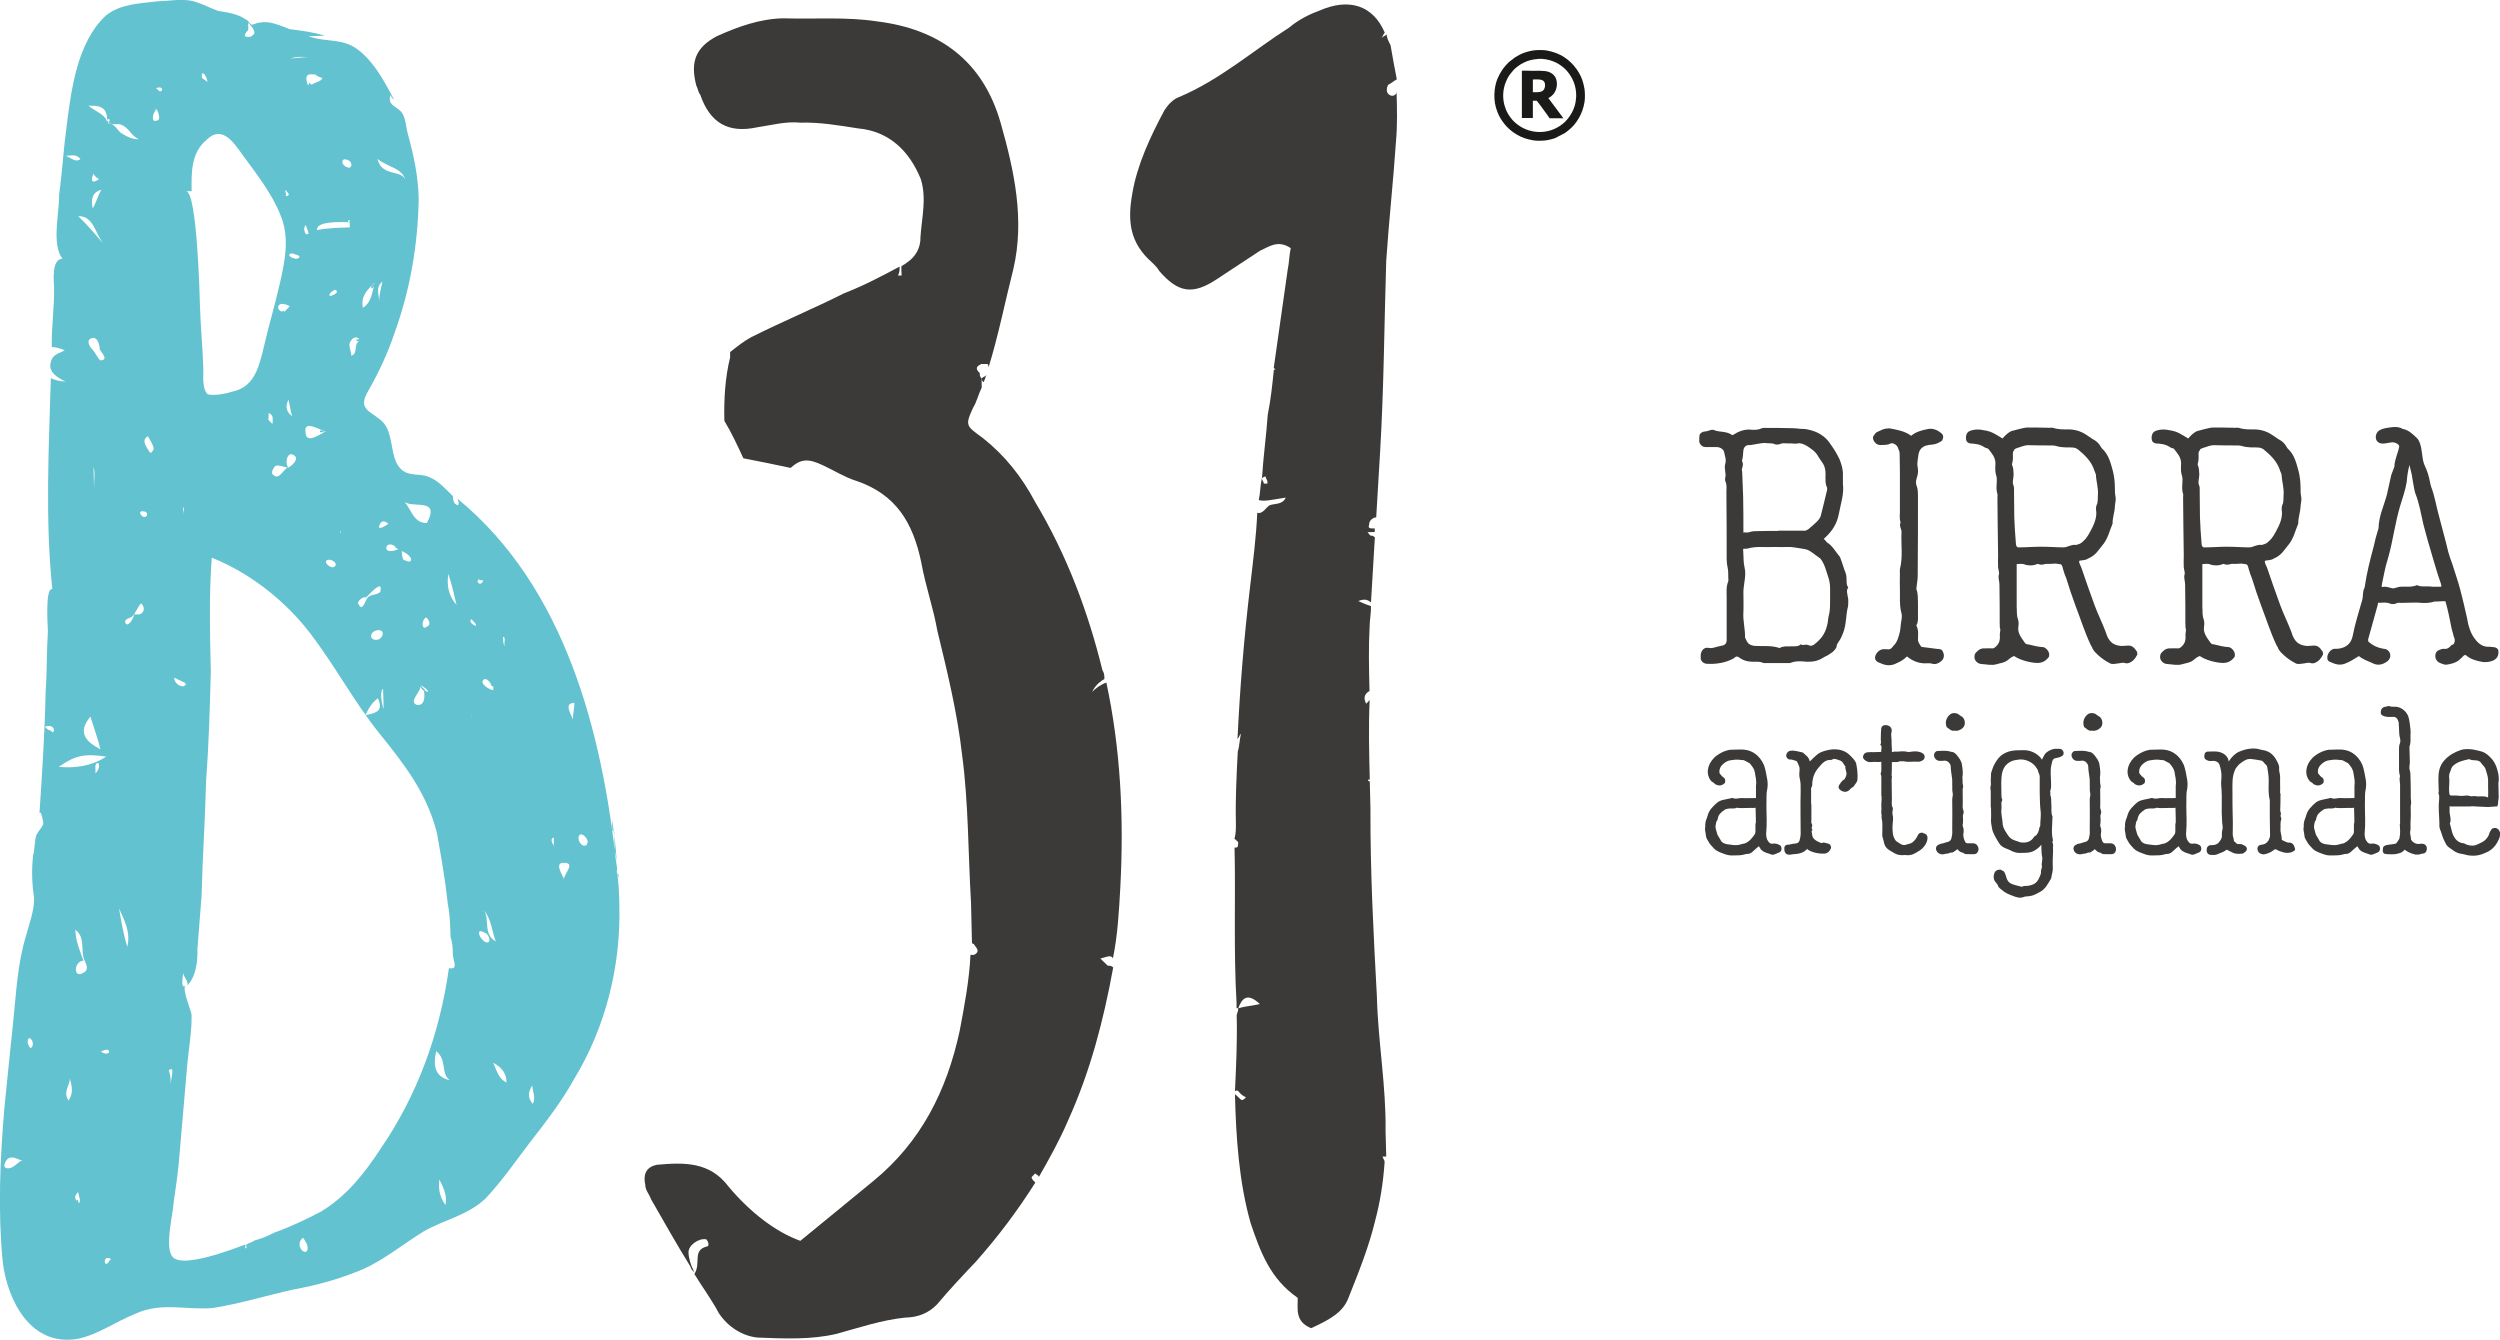 <svg xmlns="http://www.w3.org/2000/svg" id="Livello_1" viewBox="0 0 186.89 100.15"><defs><style>.cls-1{fill:#62c2cf;}.cls-2{fill:#3b3a39;}.cls-3{fill:#1a1a18;fill-rule:evenodd;}</style></defs><path class="cls-1" d="M13.82,51.06h0v.14s.14-.14,0-.14q0-.14,0,0m12.81-25.68h0c0,.14,.14,.13,.28,.13v-.14s-.14,0-.28,0Zm19.48,39.7v.14m-.02-.96v-.27m.03,1.37h0v0Zm-3.97,.23v.14c0-.27-.14-.27,0-.14ZM28.04,21.1h0c0,.14-.13,.14-.13,.14l-.13,.14c-.13,.28,.14,.27,.27-.28Zm18.07,43.58v-.14M25.74,16.63h.41v-.15c0,.14-.14,.14-.14,.14h-.27ZM6.13,72.78h.14m39.49-11.39h0v0Zm.51,4.1h0q0,.14,0,.27c0-.14,0-.27-.15-.41,.14,0,.14,.13,.14,.13Zm0,.27v0ZM23.92,32.17v.14h.41q-.28-.14-.41-.14Zm22.17,31.82q0-.14-.14-.27,.14,.13,.14,.27Zm-.17-1.5v-.14m.19,2.19c0-.14,0-.28,0-.28,0,0,0,.14,0,.28Zm.16,.96h0v0Zm0,0v0Zm-.15-.41c0,.14,0,.27,.14,.27h-.14v-.54l-.02-.14v.14c-1.06-9.99-3.8-20.89-11.91-27.55,.14,.27,.15,.68-.13,.41-.14,0-.29-.68-.15-.54-.56-.54-1.13-1.21-1.82-1.47-.56-.26-1.24-.11-1.79-.37-1.25-.65-.75-2.59-1.6-3.66-.85-.94-2.08-.91-1.16-2.44,.79-1.39,1.44-2.78,1.95-4.3,1.16-3.18,1.76-6.63,1.81-10.06-.04-1.64-.35-3.15-.8-4.78-.15-.54-.17-1.23-.45-1.63-.42-.54-1.11-.52-.86-1.35,0,.14,.29,.4,.29,.4-.72-1.35-1.44-2.71-2.56-3.64-1.26-1.07-2.48-.62-3.87-1.14,.41,0,.82-.02,1.23-.03-.83-.26-1.66-.37-2.62-.49-.69-.26-1.52-.65-2.21-.49-.27,0-.41,.15-.68,.15-.14-.13-.29-.4-.42-.4-.56-.4-1.38-.52-2.07-.63-.69-.26-1.39-.65-2.07-.77-.82-.12-1.64,.04-2.47,.06-1.37,.17-2.74,.2-3.81,1.05-2.15,1.97-2.61,5.55-2.95,8.3-.23,1.65-.33,3.44-.56,5.09,.03,1.37-.59,3.72,.25,4.8-.82,.02-.65,1.66-.63,2.07,.04,1.51-.2,3.02-.17,4.53,.27,0,.69,.12,.97,.25-.54,.29-.95,.3-1.07,.99-.12,.69,.58,1.08,1.13,1.34-.41,0-.83-.12-1.1-.25-.15,5.21-.43,10.57,.11,15.77-.55-.12-.34,2.75-.33,3.16-.1,1.51-.06,3.02-.17,4.53-.06,3.02-.26,6.04-.46,9.06,.13-.28,.29,.68,.29,.82-.13,.28-.4,.56-.53,.83-.13,.42-.11,1.1-.24,1.52-.11,1.1-.09,2.06,.08,3.15,.02,.96-.36,1.93-.62,2.9-.63,2.07-.72,4.27-.94,6.33-.22,2.2-.45,4.26-.66,6.46-.32,3.71-.5,7.69-.13,11.52,.35,2.87,2.08,6.39,5.63,5.76,1.5-.31,2.85-1.3,4.34-1.89,1.9-.87,3.83-.23,5.75-.41,2.05-.33,3.95-.92,6-1.38,1.77-.32,3.41-.77,5.17-1.5,1.63-.72,2.97-1.85,4.59-2.85,1.49-.86,3.26-1.18,4.6-2.44,1.2-1.26,2.26-2.8,3.32-4.19,1.2-1.54,2.39-3.08,3.31-4.74,2.37-3.9,3.5-8.45,3.39-12.97-.02-.96-.04-1.78-.2-2.6ZM.45,87.32c-.28-.13-.01-.55,.12-.69,.4-.29,.83,.12,1.1,.11-.41,.15-.67,.7-1.22,.58Zm1.84-8.96c-.42-.4-.17-1.09,.12-.55,.15,.41-.12,.55-.12,.55Zm1.62-23.63h0q-.14-.13,0,0l-.14-.13c-.14,0-.28-.13-.42-.26,.68-.29,.83,.39,.56,.4Zm28-15.63c-.96,.02-1.12-.93-1.68-1.6,.56,.53,2.73-.34,1.68,1.6Zm-.76,13.59c-.69-.26,.52-1.11,.24-1.52,.84,.53,.7,.67,.28,.41,.15,.54,.03,1.23-.52,1.11Zm.68-5.64h-.14v-.13c-.28-.27,.11-.96,.25-.69,.43,.54-.12,.69-.26,.69,0,0,.14,0,.14,.13Zm-1.09-5.19c-.13,.28-.41,0-.55,.01-.14-.13-.15-.54-.15-.68,.28,.13,.7,.39,.7,.67Zm-1.26-1.07c.14,.13,0,.14,0,0,0,.14,.14,.13,.28,.27-.27,.14-1.09,.3-.83-.26,.26-.28,.69,.12,.55-.01Zm-1.13-1.48h0c0-.27,0-.14,0,0,.13-.41,.4-.42,.68-.15,0,0-.81,.57-.68,.15Zm.33,13.7c0-.27,0-.14,0,0-.15-.41-.31-1.36-.04-1.51,.01,.55,.02,.96,.04,1.51Zm-.4-5.2h0c-.68,.15-.7-.53-.15-.68,.68-.15,.56,.53,.15,.68Zm-.03,4.39c.43,.95-.11,1.1-.93,1.26,.26-.56,.53-.97,.93-1.26Zm.21-8.1c.01,.41-.82,.29-.95,.57-.14,0-.38,1.11-.67,.56-.28-.27,.39-.7,.53-.56l.13-.14c.27-.28,1.07-1.12,.95-.43Zm1.86-30.63c-.29-.82-1.79-.23-2.1-1.59,.84,.66,1.8,.64,2.1,1.59Zm-1.73,7.58c-.12,.55-.25,.97-.24,1.52-.01-.55-.3-1.09,.24-1.52Zm-.68,.16s.14,0,.13-.14c-.25,.83-.24,1.51-.91,1.94-.16-.82,.24-1.24,.78-1.8Zm-.99,4.27h0c-.54,.15-.11,.96-.66,1.11,0-.41-.29-.81-.03-1.1,.13-.28,.54-.42,.68-.02Zm-1.02-13.55h0q-.14,0,0,0c-.14,0,0,0,0,0q.14,0,0,0c.55,.12,.43,.81,.01,.55-.41-.13-.43-.68-.01-.55Zm.11,4.66c0-.14,.13-.14,.13-.14,0,.27,.01,.41,.01,.55-.82,.02-1.64,.04-2.46,.2-.02-.68,1.63-.59,2.32-.6Zm-.53,23.19h0q-.13,.28,0-.14v.14Zm-.7-17.67h-.14c-.14-.13,.53-.7,.54-.29,0,.14-.41,.29-.41,.29Zm-2.04-5.02h0q0-.14,.13-.28c0,.14,.29,.68,.15,.68-.27,.14-.28-.41-.28-.41Zm1.61,15.18c-.41,.15-1.49,1-1.51,.04-.16-.96,1.09-.16,1.51-.04Zm.1,9.6c.41-.15,.97,.39,.43,.54-.28,0-.7-.39-.43-.54Zm-1.02-36.31q-.14,0,0,0h-.14q.14,0,.27,0c.14,.13,.42,.27,.55,.26-.13,.28-.4,.28-.67,.43-.4,.28-.15-.41-.41,.15-.15-.41-.3-.95,.39-.83Zm-1.68-1.19c.41-.15,.96-.16,1.37-.03-.42-.13-.96,.02-1.37,.03,.41-.15,0,0,0,0Zm.36,14.66c.55,.12,.15,.41-.13,.28-.55-.12-.42-.54,.13-.28Zm-1.53,15.81c.27-.14,.69,.12,.96,.11-.28-.4-.03-1.37,.53-.84,.28,.27-.39,.83-.53,.84-.27,0-.66,.98-1.08,.57-.28-.13-.01-.55,.12-.69Zm-.5-3.55c0-.14,0-.27,0-.41,.42,.13,.29,.54,.29,.82-.14-.13-.42-.4-.29-.4Zm1.18-7.98h-.14c-.27,0-.14,0,0,0-.55-.12-.43-.95,.54-.42-.13,.14-.27,.28-.4,.42Zm.6,7.8c-.42-.26-.57-.67-.3-1.23,.15,.55,.16,.96,.3,1.23Zm-.27-16.59c0,.14,0,0,0,0q0-.14,0,0Zm0,0q0,.14-.27,.14c.14,0,0-.41,0-.41,0-.14,.28,.27,.28,.27m-3.04-12.27v-.14c0-.14,0-.27-.01-.41,.28,.27,.71,.8,.3,.95,0,.14-.55,.15-.55,.01,0-.14,.13-.28,.26-.42Zm-3.48,3.24h.14c.14,.13,.28,.4,.29,.68,0-.14-.42-.26-.42-.4q0-.14,0-.28Zm.39,4.93c1.21-1.13,2.07,.36,2.77,1.3,.99,1.35,2.13,2.83,2.71,4.32,.72,1.63,.36,3.42-.01,5.07-.37,1.66-.88,3.31-1.25,4.97-.37,1.52-.75,2.9-2.39,3.21-.41,.15-1.36,.31-1.78,.18-.42-.4-.31-1.37-.32-1.91-.04-1.51-.21-3.15-.25-4.66-.02-.69-.21-8.5-1.03-8.61,.14,0,.27,0,.41,0v.14c-.03-1.51-.07-3.01,1.14-4Zm-1.78,28.02v-.14c0-.14-.01-.27-.01-.41,.14,.13,0,.41,.01,.55Zm.17,12.61q.14,.13,0,.14c-.13,.28-.82,.02-.84-.53,0,0,.55,.26,.83,.39q0-.14,0,0ZM11.91,6.54s-.14,0,0,0c.14,0,0,0,0,0,.41-.01,.15,.55-.13,.14-.28-.13,.13-.14,.13-.14Zm-.24,1.52h0c.14,.27,.43,.95,.02,.96-.41,.15-.29-.54-.02-.82q-.14,0,0-.14Zm1.21,71.96h0v.14c0,.27-.12,.55-.11,.96-.01-.41-.02-.82-.16-1.09,.13-.14,.27-.15,.27,0ZM7,12.97c0,.14,.28,.4,.42,.4-.54,.42,0,0,0,0-.54,.42-.68,.15-.42-.4Zm.58,1.22c-.26,.42-.39,.97-.65,1.39-.15-.68-.03-1.23,.65-1.39Zm.1,3.98c-.56-.67-1.27-1.48-1.83-2.01,1.1-.03,1.26,1.2,1.83,2.01Zm-.66,17.84c-.01-.41-.02-.82-.03-1.1,.15,.41,.03,1.1,.04,1.65,0-.14-.01-.55-.01-.55Zm.49,20.01c-.97-.52-1.81-1.19-.75-2.45,.3,.95,.59,1.77,.75,2.45ZM6.01,11.9c-.41,.28-.69-.12-1.1-.25,.41-.01,.82-.16,1.1,.25Zm-.89,70.37c-.43-.68,.11-1.1,.1-1.65,.15,.55,.3,1.09-.1,1.65Zm.74,7.66s0-.14-.14-.13c-.14-.27-.15-.41,.12-.69,0,.14,.29,.82,.02,.82Zm.27-17.15h.14s.14,0-.14,0c-.54,.29-.13,.14,0,0-.68,.29-.57-.95,.11-.96-.29-.81-.59-1.49-.61-2.32,.7,.53,.45,1.36,.6,2.04,.15,.54,.57,.94-.11,1.24Zm1.1,5.87q0-.14,0,0Zm0,0c0-.27,0-.41-.01-.55,0,.28,0,.41,.02,.69,0-.14,0-.27,0-.14m.93,15.61h0c-.39,.7-.56-.53,.13-.14l-.13,.14Zm-.24-15.49q.14,0,0,0c-.14,0-.28-.13-.41-.13,.67-.43,.82,.12,.41,.13Zm-.8-21.51c.12-.55,.55-.01,.01,.55,0-.27,0-.41-.01-.55Zm-2.74,.07c1.21-.85,1.9-1.01,3.55-.77-1.08,.71-2.31,.88-3.55,.77Zm3.1-30.38c-.14-.13-.43-.67-.57-.81-.28-.27-.43-.68-.16-.82,.54-.29,.7,.53,.7,.8,.14,.27,.71,.81,.02,.82Zm2.03,43.83c-.3-.95-.46-1.91-.62-2.87,.43,.95,.87,1.76,.62,2.87Zm-1.5-61.54c-.02-.68-.98-.93-1.4-1.34,.41,0,.96-.02,1.24,.38,.14,.27,.15,.54,.15,.68,.13-.14,.27,0,.14,.13q0,.14,.14,.13c.14,.14,.55-.01,.82,.12,.56,.26,.7,.81,1.26,1.07-.55,.01-.97-.25-1.38-.51-.28-.27-.57-.81-.98-.66Zm2.41,36.69h0c-.14,0,0,0,0,0-.14,0-.27,0-.41,0,0,.28-.52,1.11-.67,.57,0-.27,.4-.28,.54-.42,.27-.28,.39-.7,.66-.98,.28,.27,.29,.68-.12,.83Zm.37-7.28c-.27,0-.56-.54-.01-.41,.27,0,.28,.4,.01,.41Zm.29-5.08c0,.14,0,.27,.14,.27l-.14-.13s0,.14,.14,.13c-.28-.4-.71-.94-.17-1.23,.14,.27,.43,.68,.43,.95-.13,.28-.26,.42-.41,.15v-.14Zm11.58,58.96c.14,.27,.42,.54,.3,.95-.26,.42-.97-.52-.3-.95Zm10.63-2.45c-.28-.4-.57-.94-.46-1.91,.43,.81,.58,1.36,.46,1.91Zm-.69-11.5c.84,.67,.31,1.64,1.01,2.17-1.1-.25-1.26-1.06-1.01-2.17Zm.95-6.2c-.7,4.96-2.37,9.52-5.15,13.56-1.19,1.81-2.52,3.49-4.41,4.63-1.08,.57-2.3,1.15-3.53,1.59-.54,.29-.95,.43-1.49,.59-.13,.14-.41,.15-.54,.29-.14,0,.14,.27-.13,.28,0-.14,.13-.14,0-.27-.82,.29-4.89,1.9-5.47,.82-.43-.67-.06-2.47,.06-3.29,.11-1.1,.35-2.34,.46-3.58,.21-2.47,.43-4.95,.64-7.42,.11-1.24,.35-2.48,.32-3.71,0-.28-.73-1.9-.46-2.18-.4,.28-.16-.82-.16-.96,0,.27,.43,.67,.3,.95,.67-.7,.78-1.8,.76-2.76,.1-1.37,.21-2.75,.31-3.98,.07-2.88,.27-5.77,.34-8.65,.21-2.75,.28-5.49,.35-8.1-.07-2.88-.14-5.62,.07-8.5,2.91,1.16,5.57,3.29,7.41,5.72,1.84,2.42,3.28,5.13,5.12,7.41,1.84,2.29,3.54,4.44,4.3,7.44,.32,1.78,.63,3.55,.82,5.33,.16,.82,.18,1.64,.2,2.46,.15,.41,.16,.82,.17,1.23,.01,.55,.44,1.22-.25,1.1Zm-.04-29.48c.3,.95,.45,1.63,.61,2.32q-.84-.94-.61-2.32Zm3.22,8.29h0l.14,.13s0,.14,0,.27c-.27,0-1.11-.52-.7-.8,.27-.14,.56,.4,.56,.4Zm-1.01-7.79v-.14c.14,.13,.27,.13,.41,.13-.26,.55-.55,.01-.41,0Zm1.34,26.98c-.97-.52-.45-1.63-.88-2.31,.56,.67,.59,1.63,.88,2.31Zm-1.77-16.14s-.01-.55-.02-.68c-.01-.41,0-.14,0-.14v-.14c0,.27,.01,.55,.02,.96Zm-.06-7.95h0c.98,.94-.4,.28,0,0Zm1,24.11h-.14m.14,0c-.42-.26-.71-1.08-.02-.68,.41,.13,.57,.95,.02,.68m.63,9.04c.69,.39,.98,.8,1,1.49-.56-.26-.71-.81-1-1.49Zm.88-31.15c-.14,0-.15-.68-.15-.68,.27,0,.01,.55,.15,.68Zm2.07,34.23c-.43-.54-.3-.95-.03-1.37,.01,.41,.3,.95,.03,1.37Zm1.59-19.24q0-.14-.14-.27,.14,.13,0,0c0-.14-.14-.27,.13-.41,0,.27,0,.41,.02,.68Zm.75,2.45c-.15-.41-.72-1.22-.03-1.23,.96-.02,.02,.82,.03,1.23Zm.67-11.95c-.15-.41-.71-1.22,.11-1.24,.01,.41-.12,.83-.11,1.24Zm.78,9.44c-.55-.26-.44-1.22,.12-.69,.14,.14,.29,.41,.15,.55,0,.14-.14,.14-.27,.14ZM15.18,5.5h0Zm8.37,.07h0ZM5.86,89.79s-.14-.27-.14,0l.14,.13v-.14Zm7.03-9.77v.14M23.55,5.57h-.14m13.46,45.75s0-.14-.14-.13c-.14-.13,0,.14,.14,.13ZM3.9,54.74h0l-.14-.13,.14,.13Zm24.44-15.41s0-.14,0,0Zm3.34,7.74h.14c0-.14-.14-.14-.14-.14v.14Zm-.02,4.53h.14s-.14-.14-.28-.27c0-.14-.14-.13-.14-.13,0,0,.15,.41,.28,.41Zm-10.56-28.27h.14c0-.14-.14-.14-.14,0ZM8.14,9.1s-.14,0-.14-.13q0,.14,0,.27t.13-.14Zm3.54-.91s.14,0,0-.14c-.13,.14,0,.14,0,.14ZM45.77,61.94h0v0Zm0-.27v.14m.15,.41h0v0Zm-10.67-15.92h0c-.14,0,.14,0,0,0Zm.47-3.03v.14s.14,0,0-.14Zm10.41,21.82c-.03-1.37-.2-2.6-.37-3.83v.55l.02,.14v.14s.14,0,.14,.13q0-.14-.14-.13c.14,0,.14,.13,.14,.13v.41c.01,.14,.02,.41,.03,.68v-.14c0,.14,0,.27,0,.27v-.14c0,.14,0,.27,0,.41v-.14c.15,.54,.16,.96,.17,1.5Zm-.2-2.33v.14M6.91,26.14q.14,.13,0,.14c.14,0,0-.14,0-.14ZM45.91,62.49h0v0Zm-10.65-9.2v.14"></path><path class="cls-2" d="M102.9,9.88c-.01-.54,.11-1.08,.1-1.62,.28,.53,.3,1.07-.1,1.62"></path><path class="cls-2" d="M102.17,29.89c.13-.14,.4-.28,.54-.15,0,.13,0,.27-.13,.27-.26,.41-.66,.42-1.21,.17q.14,0,.27,0c.13,0,.27-.14,.53-.29q-.58-1.74,.9-1.78c-1.07,.3-.65,1.1-.9,1.78"></path><path class="cls-2" d="M95.91,39.09s.13-.14,.27-.14h.13c-.13,.13-.13,.27-.26,.27-.13,.14-.27,0-.14-.13"></path><path class="cls-2" d="M96.25,8.7c.42,.4,.15,.81,.03,1.21-.28-.53-.16-.81-.03-1.21"></path><path class="cls-2" d="M95.58,14.25c-.14-.13-.28-.26-.28-.4v-.13c0-.14,.13-.14,.13-.14h.14c.14,.13,.28,.26,.42,.53-.14,0-.27,0-.4,.15"></path><path class="cls-2" d="M94.55,5.23s-.14-.13-.14-.27c.13-.14,0-.4,.26-.28,0,0,.14,.13,.14,.27,0,.14,0,.4-.26,.28"></path><path class="cls-2" d="M93.62,16.86c.27,0,.54-.01,.94-.02-.4,.28-.67,.29-.94,.02"></path><path class="cls-2" d="M97.52,38.65c.13-.14,.26-.27,.4-.28,.13-.14,.27,0,.27,.13,0,.27-.26,.41-.53,.55,0-.14-.14-.27-.14-.4"></path><path class="cls-2" d="M99.23,36.45c.02,.81,.17,1.35,.32,2.02-.27-.26-.82-.38-.96-.65-.15-.4,.12-.81,.64-1.37"></path><path class="cls-2" d="M99.23,3.22c.14,0,.27,0,.27,0h.14c-.14-.27-.41-.4-.15-.68,.13-.14,.26-.41,.4-.28,.27,.13-.13,.27-.12,.54-.13,.14-.13,.27-.13,.41h-.14s-.13,0-.27,.01c-.27,0-.53,.42-.94,.16,.26-.41,.67-.29,.94-.16"></path><path class="cls-2" d="M100.48,32.63c-.12,.81-.11,1.22-.36,2.04-.02-.81-.03-1.35,.36-2.04"></path><path class="cls-2" d="M99.28,22.13c-.28-.4-.29-.8,.11-.95,.41-.01,.28,.4,.15,.67,0,.13-.13,.14-.26,.27"></path><path class="cls-2" d="M100.78,22.77q0,.14,0,.27v0q0-.13,0-.27"></path><path class="cls-2" d="M95.31,30.87l-.13,.14c0-.13,0-.27,0-.4,0-.14,0-.27,.14,0,0,0,0,.14,0,.27"></path><path class="cls-2" d="M88.81,13.6c-.13,0-.27-.13-.28-.26,0-.13,0-.27,.13-.27,0-.14,.13-.14,.27,0,0,.13,0,.27-.12,.54"></path><path class="cls-2" d="M86.61,12.04c.12-.68-.57-1.07-.31-1.75q.83,.66,.31,1.75"></path><path class="cls-2" d="M104.45,6.87c-.13,.27-.39,.42-.67,.15-.14-.13-.14-.4-.02-.67,.27-.14,.4-.28,.66-.42-.16-.81-.31-1.62-.47-2.56-.14-.26-.28-.53-.29-.8-.13,.14-.27,.14-.4,.28,.13-.14,.13-.27,.26-.41-.86-2.01-2.63-2.64-4.9-1.64-.8,.29-1.6,.71-2.26,1.27-2.66,1.69-5.17,3.91-8.25,5.2-.4,.14-.8,.56-1.06,.97-1.03,1.92-2.06,4.1-2.41,6.27-.36,2.03-.18,3.65,1.47,5.1,.14,.13,.41,.39,.56,.66,1.39,1.59,2.47,1.83,4.34,.57,1.06-.7,2.13-1.4,3.19-2.1,.67-.29,1.33-.84,2.29-.19-.12,.54-.11,1.08-.23,1.63-.35,2.44-.69,4.88-1.04,7.32l.14,.13h-.13c-.11,1.08-.22,2.17-.46,3.39-.1,1.49-.33,3.11-.43,4.74,.13-.14,.27-.14,.27-.14,0,.13,.14,.27,.14,.4v.13h-.27c0-.13-.14-.26-.15-.39-.12,.54-.11,1.08-.23,1.62,.41,.13,.95-.02,2.02-.18-.26,.55-.8,.42-1.2,.57-.27,.14-.52,.69-.93,.56-.09,1.89-.32,3.66-.54,5.55-.45,3.79-.76,7.58-.94,11.37,.13-.14,.13-.27,.26-.41-.12,.54-.11,.95-.24,1.36-.09,1.76-.18,3.52-.14,5.27,0,.4,.02,.81-.11,1.22q.14,.13,.28,.26c0,.13,.01,.4-.13,.41h-.14c.09,3.78-.08,7.7,.15,11.61,0,.13,0,.27,0,.4h.13c.25-.69,.65-1.23,1.61-.31-.67,.15-1.08,.16-1.61,.31,0,.27-.12,.41-.12,.54,.05,1.89-.04,3.78-.13,5.68q.13-.14,.27,0c.14,.18,.28,.31,.55,.44-.13,.14-.26,.28-.4,.15-.14-.13-.28-.26-.42-.39,.08,3.24,.3,6.59,1.18,9.67,.73,2.14,1.45,4.13,3.51,5.56,.02,.81-.23,1.76,1,2.27,1.6-.72,2.4-1.27,2.78-2.23,.76-1.91,1.53-3.8,2.02-5.84,.37-1.38,.6-2.87,.7-4.36,0-.14-.14-.27-.15-.4q.13,0,.27,0c-.02-.68-.03-1.22-.05-1.89,.05-3.38-.57-6.74-.65-10.11-.25-4.59-.5-9.31-.48-14.03-.02-.68-.03-1.35-.05-2.02q-.14,0-.14-.13s0-.13,0,0h.14c-.05-2.03-.1-3.92-.01-5.95q-.13,.14-.26,.28c-.28-.53-.02-.81,.25-.95-.04-1.62-.08-3.24,.01-4.86,0-.41,.11-.95,.1-1.49-.41-.13-.68-.26-.95-.38,.4-.15,.67-.15,.95,.11,.1-1.62,.19-3.25,.29-4.87q-.14-.13-.27-.13c-.14,0-.14-.13-.28-.26h.14c.14,0,.27-.01,.4-.01q0-.13,0-.27h-.14c-.13,0-.4,.02-.28-.26,0-.27,.13-.41,.39-.55h.14c.1-1.63,.19-3.25,.29-4.87,.29-4.87,.31-9.6,.46-14.33,.2-2.98,.53-5.96,.73-8.93,.11-1.22,.08-2.43,.04-3.78v.13Z"></path><path class="cls-2" d="M71.45,21.86c0-.14,.13-.14,.27-.14,.14,0,.27,.13,.54,.12-.27,.14-.4,.14-.53,.28h-.13s-.14,0-.14-.13v-.13Z"></path><path class="cls-2" d="M71.5,7.27c.13-.14,.27-.14,.27-.14,.13,0,.14,.13,.14,.26h-.27c-.14,.01-.27,.01-.14-.12"></path><path class="cls-2" d="M76.83,37.26h.27s0,.13,0,.26h.13c.15,.67-.8,.56-.78,1.1-.14-.13-.42-.4-.42-.53-.16-.81,.53-.56,.79-.83"></path><path class="cls-2" d="M70.42,29.18c.16,.94,.31,1.75,.47,2.55-.42-.8-.85-1.6-.47-2.55"></path><path class="cls-2" d="M66.58,26.71l-.13,.14c0,.13,0,.27,.01,.54-.14-.4-.56-.8-.16-.94,.13-.14,.27,0,.27,.13v.13Z"></path><path class="cls-2" d="M60.85,24.69c0-.13-.14-.13-.14-.13h.13c0,.13,0,.27,0,.4q0,.14,0,.27c0-.13-.01-.4-.01-.54"></path><path class="cls-2" d="M60.57,24.02c0-.13,.13-.14,.13-.27,.13,0,.14,.13,.14,.27,0,.14,0,.27-.13,.27-.14,0-.14-.13-.14-.27"></path><path class="cls-2" d="M58.52,28.66c0-.27,.12-.54,.11-.81,.14,.27,.15,.54-.11,.81"></path><path class="cls-2" d="M65.41,6.48c-.14-.13-.14-.27-.28-.53,.14,0,.13-.14,.27-.14,.14,.13,.28,.27,.28,.4,0,.14,.01,.4-.26,.28"></path><path class="cls-2" d="M62.21,8.18q-.13,0-.13,.14v.13c0,.14,0,.27,0,.14h-.14v0s.14,0,0-.14c.13-.14,.13-.27,.13-.27h.13Z"></path><path class="cls-2" d="M72.4,21.84c0,.13,0,.27,.01,.41v.13c0-.27-.01-.54-.01-.67v.14Z"></path><path class="cls-2" d="M73.76,11.41c0,.14,.14,.27,.14,.4,0,.14-.13,.14-.13,.27-.14-.13-.14-.4-.28-.53,0-.13,.13-.27,.27-.14"></path><path class="cls-2" d="M74.48,18.41c.42,.66-.11,1.08-.23,1.63-.01-.54-.3-1.07,.23-1.63"></path><path class="cls-2" d="M82.7,51.03c-.4,.14-.8,.42-1.06,.7,.26-.55,.66-.82,.92-.97,0-.27,0-.41-.15-.67-1.05-4.29-2.64-8.58-5.03-12.57-.99-1.87-2.25-3.46-3.9-4.77-1.24-.91-1.37-.91-.73-2.28,.26-.41,.38-.96,.64-1.5,0-.14,0-.4-.01-.68h0c-.14-.13-.14-.27-.14-.4-.42-.39-.15-.54,.12-.68,.13,0,.27,0,.4,0,.13,0,.14,.13,.14,.26,.75-2.45,1.23-4.89,1.85-7.34,.86-3.67,.09-7.3-.94-10.92-1.33-4.69-4.63-7.04-9.24-7.61-2.3-.35-4.6-.16-7.03-.23-1.75,.04-3.36,.62-4.96,1.34-1.6,.85-1.98,1.94-1.53,3.68,.14,.27,.15,.54,.29,.67,.73,2.14,2.1,2.92,4.25,2.46,1.08-.16,2.15-.46,3.23-.35,1.49-.04,2.84,.2,4.33,.43,2.3,.21,3.82,1.66,4.69,3.8,.44,1.47,.07,2.83-.03,4.32,.02,.81-.37,1.49-1.03,1.92-.13,.14-.27,.14-.4,.28,0,.27,.01,.41,.02,.68h-.27c.13-.27,.12-.4,.12-.67-1.33,.71-2.67,1.42-4.14,1.99-2.27,1.14-4.67,2.14-6.94,3.28-.53,.28-1.06,.7-1.59,1.12,0,.13,0,.27,0,.4-.37,1.5-.47,3.12-.43,4.74,.56,.93,.99,1.87,1.42,2.8,1.22,.24,2.44,.48,3.53,.72,.79-.7,1.33-.71,2.43-.19,.82,.38,1.64,.9,2.46,1.15,3,1.01,4.26,3.14,4.88,6.1,.31,1.75,.89,3.35,1.2,5.1,.75,3.09,1.5,6.17,1.85,9.27,.49,3.64,.45,7.42,.67,11.06,.02,.94,.05,2.02,.07,2.97,0,0,0,.13,.14,.13,.14,.27,.55,.53,.02,.81h-.27c-.09,1.9-.45,3.8-.81,5.7-.97,4.48-2.9,8.31-6.48,11.23-1.85,1.53-3.57,2.92-5.43,4.45-1.77-.63-3.7-2.07-5.37-4.06-1.39-1.85-3.29-1.81-5.31-1.63-.94,.16-1.06,.84-.91,1.51,0,.4,.29,.67,.43,1.07,.99,1.73,1.97,3.46,2.96,5.06,0,.14,.14,.27,.28,.4-.28-.53-.43-1.07-.44-1.48-.02-.54,.78-1.1,1.33-.98,.14,.13,.28,.53,.01,.54-1.07,.3-.38,1.23-.9,2.05,.56,.93,1.26,1.86,1.83,2.93,.7,1.06,1.8,1.71,2.88,1.82,2.03,.08,4.05,.17,5.93-.28,1.61-.44,3.35-1.03,5.1-1.21,.95-.02,1.75-.31,2.41-1,.92-1.1,1.97-2.21,2.89-3.18,1.71-1.93,3.15-3.86,4.45-5.92-.14-.13-.28-.26-.28-.4,.13-.14,.26-.28,.26-.28,.14,.13,.27,.13,.28,.27,.78-1.37,1.55-2.74,2.19-4.24,1.67-3.69,2.65-7.49,3.37-11.43-.14-.13-.27-.13-.41-.13-.14-.13-.28-.26-.55-.53,.54-.15,.8-.29,.94-.02,.36-1.77,.45-3.52,.55-5.28,.28-5.28,.02-10.4-1.05-15.37"></path><path class="cls-2" d="M73.37,28.3h0c0,.13,.14,.27,.14,.27,.13-.14,.13-.41,.26-.55-.13,.14-.27,.14-.4,.28"></path><path class="cls-2" d="M132.99,48.43c-.62-.2-1.24-.1-1.87-.15-.3-.05-.47-.17-.57-.42-.02-.07-.1-.17-.1-.2,.02-.65-.17-1.29-.12-1.89,.02-.5,0-.99,0-1.54,0-.22,.05-.45,.07-.67,.07-.42,.1-.82,.02-1.12-.1-.4-.07-.8-.1-1.14,0-.12-.02-.25,0-.27,.07-.02,.2,0,.32-.02,.32-.1,.65-.12,1.04-.12,.35,.02,.7,0,1.07,0,.3,0,.57,.02,.9,0,.25-.02,.72,.07,1.22,.15,.42,.05,.7,.37,1.22,.72,.32,.42,.42,.9,.57,1.34,.1,.27,.15,.6,.15,.87v.97c0,.32,0,.62-.07,.97-.1,.3-.07,.62-.17,.9-.15,.62-.5,1.02-.95,1.37-.15,.1-.25,.12-.37,.07-.27-.15-.55,.07-.6-.1-.25,.22-.5,.15-.9,.17-.22,0-.47-.02-.7,.12h-.07Zm-2.64-8.61s-.02,.02-.02-.02c0-.92,0-1.82-.02-2.69l-.07-1.79c0-.15-.05-.2-.02-.25,.02-.15,.15-.35,0-.62,.1-.3,.07-.57,.12-.85,.02-.15,.17-.3,.3-.32,.5,0,1.02-.22,1.47-.15,.2,.02,.35,0,.5,.05,.12,.07,.32,.07,.45,.02,.22-.1,.25-.05,.72-.05,.15-.02,.4,.05,.62,0,.2-.05,.42,.05,.65,.17,.35,.22,.7,.45,.9,.85l.35,.52c.12,.22,.17,.45,.17,.75,0,.32-.05,.7,.12,1.02v.15c-.15,.65-.3,1.24-.45,1.84-.02,.17-.12,.35-.32,.55-.22,.2-.42,.4-.62,.55-.15,.1-.25,.15-.35,.12h-1.92v.02c-.57,0-1.14,0-1.74,.02-.12,0-.27,.02-.42,.07-.1,.05-.2,.02-.4,.02Zm-2.79,9.8c.72,.05,1.44-.07,2.04-.4,.45-.42,.3,.25,1.49,.25,.3,0,.52-.02,.75,.1h1.97c.42-.17,.8-.15,1.24-.1,.47,.02,.9-.07,1.27-.32,.25-.12,.47-.25,.67-.4,.12-.12,.3-.25,.32-.5,.02-.12,.1-.2,.17-.32,.12-.17,.2-.35,.3-.6,.27-.7,.2-1.37,.37-1.99,.02-.15,.02-.22,.02-.4,0-.12,0-.17-.02-.25-.05-.32-.15-.55,.02-.77-.22-.27-.05-.67-.2-1.09-.15-.37-.25-.77-.42-1.19-.37-.45-.57-.85-.97-1.09-.12-.15-.17-.2-.25-.27h.02l.1-.1c.52-.47,.87-1.04,1-1.69,.15-.8,.42-1.57,.32-2.31v-.65c.02-.42-.1-.8-.25-1.19-.22-.47-.47-.85-.75-1.24-.37-.52-.92-.85-1.62-.99-.2-.05-.4-.05-.55-.05-.2-.02-.4-.05-.6-.05-.75-.02-1.22-.02-1.94-.02-.07,0-.27-.03-.42,.05-.27,.12-.57,.1-.9,.07-.35,0-.75,.12-1.09,.35q-.12,.07-.15,.07c-.4-.3-.92-.22-1.29-.35-.1-.07-.27-.07-.42,0-.15,.05-.25,.07-.47,.1-.17,.07-.27,.17-.27,.27-.02,.1-.02,.22-.02,.42,0,.22,.22,.45,.45,.45h.87c.3,.02,.52,.2,.55,.42,.05,.27,.17,.52,.07,.85-.1,.37,.1,.72,0,1.04-.02,.1-.02,.17,.02,.27,.12,.25,.07,.52,.07,.82,.02,1.69,.02,3.33,.02,4.98,0,.22,.03,.45,.07,.62,.05,.22,.05,.47,.05,.72,0,.12,.02,.25,0,.32-.17,.4-.12,.8-.12,1.19v3.23c-.02,.25-.15,.37-.42,.4-.4,.07-.62,.22-.95,.15-.3-.05-.52,.17-.57,.5v.32c.05,.2,.17,.32,.4,.37Z"></path><path class="cls-2" d="M145.25,48.73c-.07-.22-.32-.22-.45-.22h.02l-1.17-.15s-.02-.02-.05-.05c-.17-.25-.22-.35-.22-.5,0-.32,.07-.7-.12-1.04v-.02c.15-.25,.12-.52,.12-.72v-.97c-.02-.32,.02-.67-.12-1.02,.02-.32,.1-.65,.1-.97,.02-2.02,.02-4.03,.02-6.02,0-.3-.02-.47-.07-.65-.1-.2-.1-.45-.02-.67,.1-.27,.12-.55,.07-.8-.07-.3,.02-.6,.05-.9,.05-.37,.22-.6,.57-.72,.2-.05,.32-.07,.45-.07,.3-.03,.55-.15,.75-.3,.12-.2,.12-.42-.05-.55-.35-.3-.72-.4-1.09-.3-.37,.07-.82,.2-1.12,.45-.07,.05-.02,.05-.1,0-.45-.32-1.04-.42-1.57-.52-.52,.02-.6,.15-.87,.25-.15,.05-.22,.17-.27,.25-.1,.1-.12,.2-.07,.35,.12,.27,.3,.4,.55,.4,.22-.02,.5,.02,.75-.12,.05-.02,.1-.02,.2,0,.22,.1,.32,.2,.37,.4,.05,.12,.1,.22,.1,.35,0,.45,.02,.9,.02,1.34v3.01c0,.22-.05,.5,.05,.8-.12,.27,.07,.5,.07,.7-.05,.95,.12,1.89-.12,2.79-.02,.15,0,.25,0,.35,0,.4-.02,.77,0,1.17,.02,.57-.05,1.12,.1,1.72,.07,.17,.05,.4,0,.67-.05,.27-.05,.55-.1,.77-.1,.4-.2,.8-.47,1.04-.17,.25-.3,.32-.52,.27h-.25c-.32,.02-.62,.35-.62,.65,.02,.27,.27,.35,.42,.4,.42,.2,.82,.2,1.19,0,.3-.12,.57-.3,.77-.5h.02c.45,.37,.97,.55,1.52,.5,.12,0,.22,0,.3,.02,.32,.12,.57-.05,.72-.17,.2-.15,.27-.42,.15-.67"></path><path class="cls-2" d="M152.29,42.14h0m2.02-1.22c-.55,0-1.14-.05-1.72-.05s-1.09,.05-1.69,.05c-.12,0-.17-.07-.2-.25v-.05c-.05-.65-.1-1.29-.12-1.94-.02-.65,0-1.32-.02-1.97,0-.12,.02-.3-.05-.45-.1-.2,.02-.5,.02-.8-.02-.22,0-.45-.12-.72v-.05c.17-.57-.05-.85,.17-1.04-.02-.07,.1-.12,.25-.17,.25-.07,.52-.2,.77-.2,.65,.02,1.17,.02,1.82,.02,.17,0,.32,.05,.52,.1,.3,.05,.62,.05,.92,.05,.25,0,.42,.07,.6,.25,.6,.5,.95,.95,1.12,1.52,.02,.05,.07,.15,.1,.25,.02,.52,.2,1.04,.15,1.54-.02,.27,.02,.55-.1,.75-.05,.15-.05,.32-.02,.52,.02,.42-.12,.87-.47,1.49-.07,.15-.22,.37-.32,.5-.27,.27-.32,.37-.72,.47-.3-.07-.75,.2-.87,.17Zm-4.65-8.11s-.02,0,0,0Zm.05,0h0Zm10,15.85c-.17-.27-.35-.4-.6-.4-.17,0-.5,.05-.62,.02-.57-.07-.87-.35-1.07-1.02-.22-.6-.6-1.37-.82-1.97-.35-.95-.67-1.87-.99-2.81-.07-.22-.22-.4-.17-.55,.02-.05,.45-.02,.65-.17,.6-.25,.82-.7,1.04-.95,.45-.5,.57-1.14,.8-1.67-.02-.4,.15-.82,.17-1.27,0-.22,.1-.47,.05-.72-.05-.22-.05-.45-.05-.7,0-.4-.05-.85-.15-1.24-.17-.6-.3-1.22-.82-1.69l-.1-.15c-.12-.22-.3-.4-.6-.55l-.47-.32c-.32-.22-.72-.37-1.24-.4-.45,0-.85,.02-1.24-.12-.1-.02-.22,0-.27,0-.6-.02-1.07-.02-1.67-.02-.25,0-1.09,.25-1.19,.27-.3,.15-.47,.35-.65,.55-.5-.3-.82-.55-1.42-.62-.4-.1-.87-.05-1.14,.12-.12,.1-.2,.32-.17,.52,0,.17,.12,.32,.32,.35,.37,.02,.7,.05,1.04,.27,.12,.1,.27,.07,.32,.15,.25,.32,.5,.6,.52,1.02,0,.27-.05,.57,.05,.92,.15,.4-.07,.92,.1,1.42,.02,.05,0,.15,0,.25,.02,1.44,.02,2.89,.05,4.33,0,.3-.02,.6,0,.9,.02,.22,.12,.4,.05,.57-.05,.25,.05,.47,.05,.7,.02,.97,.02,1.94,.02,2.94,.02,.12-.02,.27,.05,.45-.1,.62,.02,.5-.07,.85-.05,.25-.37,.57-.52,.55-.22-.02-.4,0-.57,0-.22-.02-.42,.05-.6,.25-.15,.12-.2,.27-.17,.5,.07,.25,.3,.42,.55,.42,.32,.02,.75,.12,1.07,.02,.32-.1,.6-.1,.87-.32,.12-.1,.25-.22,.47-.3,.37,.27,1.12,.5,1.72,.52,.35,0,.62-.12,.85-.42,.05-.05,.05-.1,.05-.2,.02-.22-.25-.57-.5-.57-.22,0-.7-.1-1.07-.2-.12,0-.22-.05-.27-.15-.25-.35-.52-.7-.47-1.12,.05-.3,.02-.45-.02-.6-.12-.3-.07-.62-.1-.95v-3.18c.25-.02,.47-.05,.65,.05,.32,.07,.6,.07,.87-.05,.05-.02,.07,0,.07-.02,.3,.15,.52-.02,.67,0,.27,.02,.42-.02,.65-.02l.37,.05c.17,.07,.15,.35,.27,.62,.02,.15,.12,.3,.17,.47,.2,.65,.42,1.32,.67,1.99,.35,.9,.7,2.02,1.14,2.94,.02,.07,.07,.12,.1,.17,.02,.12,.17,.32,.25,.4,.57,.6,1.17,.85,1.17,.85,.27,.07,.85-.12,1-.07,.1,.05,.27,.05,.37,0,.25-.1,.42-.27,.6-.62,0-.1,0-.17-.05-.25Z"></path><path class="cls-2" d="M166.17,42.14h0m2.02-1.22c-.55,0-1.14-.05-1.72-.05s-1.09,.05-1.69,.05c-.12,0-.17-.07-.2-.25v-.05c-.05-.65-.1-1.29-.12-1.94-.02-.65,0-1.32-.02-1.97,0-.12,.02-.3-.05-.45-.1-.2,.02-.5,.02-.8-.02-.22,0-.45-.12-.72v-.05c.17-.57-.05-.85,.17-1.04-.02-.07,.1-.12,.25-.17,.25-.07,.52-.2,.77-.2,.65,.02,1.17,.02,1.82,.02,.17,0,.32,.05,.52,.1,.3,.05,.62,.05,.92,.05,.25,0,.42,.07,.6,.25,.6,.5,.95,.95,1.12,1.52,.02,.05,.07,.15,.1,.25,.02,.52,.2,1.04,.15,1.54-.02,.27,.02,.55-.1,.75-.05,.15-.05,.32-.02,.52,.02,.42-.12,.87-.47,1.49-.07,.15-.22,.37-.32,.5-.27,.27-.32,.37-.72,.47-.3-.07-.75,.2-.87,.17Zm-4.65-8.11s-.02,0,0,0Zm.05,0h0Zm10,15.85c-.17-.27-.35-.4-.6-.4-.17,0-.5,.05-.62,.02-.57-.07-.87-.35-1.07-1.02-.22-.6-.6-1.37-.82-1.97-.35-.95-.67-1.87-.99-2.81-.07-.22-.22-.4-.17-.55,.02-.05,.45-.02,.65-.17,.6-.25,.82-.7,1.04-.95,.45-.5,.57-1.14,.8-1.67-.02-.4,.15-.82,.17-1.27,0-.22,.1-.47,.05-.72-.05-.22-.05-.45-.05-.7,0-.4-.05-.85-.15-1.24-.17-.6-.3-1.22-.82-1.69l-.1-.15c-.12-.22-.3-.4-.6-.55l-.47-.32c-.32-.22-.72-.37-1.24-.4-.45,0-.85,.02-1.24-.12-.1-.02-.22,0-.27,0-.6-.02-1.07-.02-1.67-.02-.25,0-1.09,.25-1.19,.27-.3,.15-.47,.35-.65,.55-.5-.3-.82-.55-1.42-.62-.4-.1-.87-.05-1.14,.12-.12,.1-.2,.32-.17,.52,0,.17,.12,.32,.32,.35,.37,.02,.7,.05,1.04,.27,.12,.1,.27,.07,.32,.15,.25,.32,.5,.6,.52,1.02,0,.27-.05,.57,.05,.92,.15,.4-.07,.92,.1,1.42,.02,.05,0,.15,0,.25,.02,1.44,.02,2.89,.05,4.33,0,.3-.02,.6,0,.9,.02,.22,.12,.4,.05,.57-.05,.25,.05,.47,.05,.7,.02,.97,.02,1.94,.02,2.94,.02,.12-.02,.27,.05,.45-.1,.62,.02,.5-.07,.85-.05,.25-.37,.57-.52,.55-.22-.02-.4,0-.57,0-.22-.02-.42,.05-.6,.25-.15,.12-.2,.27-.17,.5,.07,.25,.3,.42,.55,.42,.32,.02,.75,.12,1.07,.02,.32-.1,.6-.1,.87-.32,.12-.1,.25-.22,.47-.3,.37,.27,1.12,.5,1.72,.52,.35,0,.62-.12,.85-.42,.05-.05,.05-.1,.05-.2,.02-.22-.25-.57-.5-.57-.22,0-.7-.1-1.07-.2-.12,0-.22-.05-.27-.15-.25-.35-.52-.7-.47-1.12,.05-.3,.02-.45-.02-.6-.12-.3-.07-.62-.1-.95v-3.18c.25-.02,.47-.05,.65,.05,.32,.07,.6,.07,.87-.05,.05-.02,.07,0,.07-.02,.3,.15,.52-.02,.67,0,.27,.02,.42-.02,.65-.02l.37,.05c.17,.07,.15,.35,.27,.62,.03,.15,.12,.3,.17,.47,.2,.65,.42,1.32,.67,1.99,.35,.9,.7,2.02,1.14,2.94,.02,.07,.07,.12,.1,.17,.02,.12,.17,.32,.25,.4,.57,.6,1.17,.85,1.17,.85,.27,.07,.85-.12,1-.07,.1,.05,.27,.05,.37,0,.25-.1,.42-.27,.6-.62,0-.1,0-.17-.05-.25Z"></path><path class="cls-2" d="M176.32,49.03h0m6.14-5.17h-.6c-.55-.07-.87,.05-1.17-.12-.4,.17-.75,.1-1.19,.12-.27,0-.47,.15-.65,.12-.15-.02-.35-.12-.6-.12-.25,.03-.22,.07-.17-.27,.12-.55,.22-1.17,.4-1.72,.22-.75,.37-1.49,.52-2.26,.12-.6,.25-1.19,.42-1.77,.17-.57,.4-1.19,.5-1.84,.02-.32,.07-.72,.2-1.24l.17,.7,.12,.72c.05,.22,.07,.47,.15,.7,.3,.75,.42,1.52,.6,2.31,.12,.42,.22,.85,.35,1.29,.32,1.04,.6,2.14,.97,3.18,0,.05,.02,.07,.02,.1,.02,.1,0,.1-.05,.1Zm4.3,4.73c-.1-.2-.32-.22-.45-.22-.1-.02-.17-.02-.22-.02-.42,.02-.77-.15-1.12-.65-.25-.32-.45-.87-.55-1.52-.15-.7-.32-1.39-.5-2.09-.17-.67-.4-1.27-.6-1.94-.1-.27-.22-.6-.3-.9-.2-.87-.45-1.72-.67-2.59-.22-.77-.32-1.52-.62-2.31-.02-.05-.02-.1-.05-.2-.12-.62-.2-.87-.47-1.47-.1-.27-.12-.62-.17-.92-.05-.45-.17-.82-.35-1-.27-.25-.6-.62-1.09-.7-.4-.27-1.09-.07-1.29-.05-.35,.07-.55,.2-.65,.4-.17,.4,.05,.75,.45,.75,.37,0,.72-.17,.97-.05,.2,.07,.3,.2,.27,.3-.07,.42-.35,.97-.35,1.44v.02l-.25,.67v.02l-.32,1.44c-.22,.82-.6,1.57-.62,2.49-.15,.47-.27,.92-.37,1.39-.27,1-.52,1.99-.67,3.04-.17,.3-.1,.62-.17,.9-.25,.9-.55,1.79-.72,2.71-.12,.6-.52,.92-1.14,.97h-.25c-.3,.05-.57,.45-.5,.75,0,.1,.07,.17,.17,.22,.3,.12,.65,.32,1.12,.15,.4-.15,.7-.35,1.02-.55,.02-.02,.05-.02,.05-.02,.3,.25,.67,.37,1,.52,.37,.2,.75,.15,1.14-.15,.32-.27,.25-.75-.15-.9-.12-.02-.2-.02-.3-.05-.35-.07-.65-.22-.95-.47-.05-.02-.07-.12-.05-.25v.02l.72-2.59c.02-.12-.05-.12,.12-.12,.27,0,.5-.05,.75,.05,.17,.07,.37,.07,.55-.02,.07-.05,.17-.02,.32-.02,.52,0,1.07-.05,1.57,0,.25,.02,.62,0,.92-.1,.45,0,.67-.05,.82-.02,.2,.67,.32,1.34,.47,2.07,.02,.1,.07,.22,.1,.35,.05,.3,.15,.37,.12,.47,.02,.02,0,.2-.07,.3-.05,.07-.15,.05-.15,.07-.2,.22-.3,.3-.5,.3-.12-.02-.27,0-.4,.07-.07,.02-.15,.05-.25,.17-.17,.3-.05,.7,.3,.82,.15,.07,.3,.12,.45,.12,.3-.05,.62-.1,.92-.32,.15-.12,.27-.25,.37-.35q.12-.1,.2-.02c.3,.27,.75,.4,1.14,.47,.3,.07,.82,0,1.04-.2,.2-.15,.27-.45,.2-.7Z"></path><path class="cls-2" d="M131.25,61.52l-.02,.09v.49c0,.12-.02,.19-.03,.23-.19,.28-.36,.51-.63,.66-.11,.06-.2,.09-.29,.09-.43,.14-.56,.11-.94,.06-.42-.03-.6-.14-.7-.31-.06-.14-.2-.31-.26-.46-.12-.48-.19-.45-.08-.91-.02-.03,.11-.14,.11-.25,.05-.32,.25-.49,.53-.68,.06-.05,.23-.08,.34-.09,.14,0,.42,.02,.56-.06,.02-.02,.02,0,.09,.02,.31,.03,.88-.02,1.19,0l.12-.02c0,.29,.02,.51,.02,.82v.31Zm1.76,1.64c-.17-.09-.32-.12-.48-.09-.15,.02-.25-.03-.36-.2-.09-.12-.14-.31-.14-.54,.08-.91,.02-1.3,.02-2.16,.02-.29-.02-.82,.05-1.1,.06-.28,.06-.6,0-.87-.06-.32-.11-.66-.23-1-.34-.79-.99-1.21-1.82-1.17-.31,.02-.4,0-.71,.02-.4,.05-.91,.31-1.2,.6-.54,.54-.63,1.27-.2,1.76l.19,.12c.05,.08,.15,.14,.29,.17,.17,.05,.34,0,.51-.15,.08-.12,.05-.36-.08-.43-.09-.05-.19-.17-.28-.28-.05-.08-.05-.25,.02-.43,.11-.26,.48-.54,.76-.57,.37-.05,.43-.08,.87-.02,.19-.03,.34,.14,.57,.23,.17,.2,.34,.4,.39,.65,.06,.37,.15,.73,.09,1.02v.83c0,.12,.02,.11-.06,.11-.31,0-.63,.02-.94,0-.32-.02-.48,.11-.73,0-.09-.03-.17,.03-.17,.02l-.57,.12h.02c-.14,.02-.34,.11-.45,.2-.29,.26-.59,.53-.7,.93-.06,.25-.22,.46-.19,.88-.06,.23,.03,.4,.05,.66,0,.17,.12,.31,.19,.45,.09,.19,.29,.37,.43,.53,.12,.14,.43,.28,.76,.39,.2,.08,.4,.11,.57,.11,.43-.02,.62,.03,1.07-.11,.36,.03,.53-.25,.71-.39,.08-.08,.15-.12,.23-.19,.05,.08,.08,.15,.14,.23,.22,.26,.57,.29,.82,.4,.08,.02,.17,0,.23-.03,.14-.05,.25-.11,.36-.15,.09-.06,.14-.14,.14-.28,0-.12-.05-.2-.14-.26Z"></path><path class="cls-2" d="M138.78,57.14c-.08-.31-.31-.49-.51-.7-.26-.25-.59-.39-.99-.42-.34-.03-.66,.05-.96,.14-.19,.06-.34,.14-.48,.25-.23,.2-.34,.31-.54,.51-.12-.36-.2-.36-.42-.57-.08-.08-.12-.11-.17-.11-.28-.05-.59-.17-.9-.11-.19,.03-.34,.31-.26,.46,.06,.12,.15,.19,.26,.19,.14-.02,.25,.05,.42,.09,.08,.02,.14,.08,.15,.15,.06,.17,.17,.31,.15,.49-.02,.23-.05,.48,.02,.73,.08,.29,.05,.63,.06,.94-.03,1.05,0,2.12,0,3.17,0,.12-.03,.25-.06,.39-.03,.2-.15,.31-.34,.32-.22,0-.4,.09-.59,.09-.12,0-.2,.08-.23,.2v.15c0,.28,.19,.43,.45,.39,.17-.03,.31-.05,.43-.05,.34-.03,.6-.14,.79-.34,.03-.03,.03-.05,.03-.06,0,.02,.02,.05,.08,.09,.31,.2,.82,.31,1.25,.28,.2-.03,.32-.14,.43-.34,.09-.2-.05-.42-.26-.42-.08-.02-.26-.12-.42-.02-.32-.12-.66-.28-.7-.6,0-.19-.11-.29,.03-.4-.19-.19,.09-.22-.09-.51-.02-.03,0-.11,0-.19v-1.21h-.02v-1.04c0-.09-.02-.17,.03-.22,.08-.12,.05-.31,.06-.39,.05-.43,.19-.77,.48-1.1,.26-.31,.49-.59,.91-.56,.06,0,.11-.03,.14-.05,.15-.08,.29,.02,.51,.08,.11,.03,.22,.11,.29,.25,.14,.29,.14,.06,.14,.28,0,.08,.02,.17,.05,.26,.08,.25,.03,.36-.11,.62-.08,.05-.19,.09-.39,.42-.11,.17-.06,.32,.17,.45,.26,.14,.49,.08,.7-.19,.19-.11,.25-.17,.28-.26,0,0,.19-.23,.2-.34,.05-.6-.05-1.04-.09-1.24"></path><path class="cls-2" d="M143.77,62.25h-.11c-.12,0-.2,.05-.25,.12l-.17,.31c-.08,.12-.26,.31-.39,.36-.43,.12-.51,.2-.77,.05-.29-.19-.37-.17-.51-.51-.12-.29-.11-.87-.06-1.22,0-.14,.02-.28-.02-.43-.03-.12-.03-.23,0-.37,.02-.06,.02-.12,0-.19-.11-.17-.06-.4-.06-.62-.02-.49,0-.99-.02-1.48,0-.08,.05-.19,0-.29,0-.28,.03-.68,.02-.94,0-.03-.02-.05-.02-.05,0,0,.03,0,.08-.02,.05-.03,.36,.05,.51-.06h.09c.11,.02,.19-.02,.23,0,.05,0,.11,.03,.19,.03,.19,.03,.51-.02,.83,0,.14,.02,.26-.02,.4-.11,.15-.08,.19-.32,.06-.46-.12-.11-.29-.17-.53-.2h-.19c-.28,.02-.37,.08-.56,.02-.23-.05-.48-.02-.68,0-.11,0-.22-.02-.32,.02h-.09c0-.17,0-.36-.02-.53,0-.23,0-.46-.03-.7-.02-.09,.02-.19,.03-.29,.06-.29-.19-.51-.49-.48-.17,0-.29,.12-.29,.29-.03,.26-.02,.53-.03,.79,0,.15,.06,.28-.05,.37,.17,.09,.08,.34,.08,.53,0,.02,.02,.02-.02,.02-.19,0-.37,.02-.56,.02-.08,0-.19-.02-.29,0-.15,0-.46,0-.49,.37,0,.15,.25,.34,.45,.37h.22c.2-.05,.43,.03,.68-.02,.02,0,.02,.02,.02,.05v.39c.02,.14-.02,.43-.06,.45,.09,.15,.05,.32,.06,.53v1.14h.02v.31c-.02,.15-.02,.29-.02,.45,0,.12,.02,.25,0,.36-.03,.17,.05,.29,.02,.4-.02,.15,.05,.29,.05,.42,.02,.12,0,.88,0,1.02,0,.08,.08,.28,.09,.34,.08,.46,.2,.63,.65,.87,.26,.17,.45,.26,.8,.25,.14-.02,.15-.02,.28,0,.42,.02,.59-.12,.88-.29,.37-.2,.66-.6,.68-.96,.02-.22-.11-.37-.32-.39"></path><path class="cls-2" d="M147.91,63.39s-.05-.08-.06-.12c-.06-.15-.19-.23-.37-.23h-.42s-.09-.02-.14-.08c-.09-.15-.17-.45-.15-.6,.05-.25,.03-.4-.03-.57-.02-.02-.02-.05-.02-.11,.03-.14,.03-.29,.03-.43-.02-.2-.02-.32,.02-.4,.08-.22-.05-.34-.05-.48,.02-.39,0-.88,0-1.36,0-.08,.06-.19,.03-.29-.06-.17-.02-.37-.05-.59,.06-.31,.02-.65-.03-.94-.03-.31-.23-.54-.4-.76-.15-.17-.28-.23-.43-.23-.34-.12-.68-.06-.99-.06-.17,0-.32,.23-.26,.4,.06,.23,.25,.36,.48,.34h.15c.28-.06,.48,.05,.59,.32,.03,.08,.02,.22,.03,.34,.03,.2,.06,.39,.08,.59,.03,.17,.02,.36,.02,.54,.02,.19-.02,.39,.03,.59,.05,.17-.03,.32-.03,.51,.02,.76,0,1.41,0,2.15,0,.19,.02,.39-.02,.54-.03,.32-.14,.45-.36,.49-.14,.03-.25,.09-.36,.11-.14,0-.26,.08-.34,.12-.11,.06-.17,.23-.12,.36,.08,.23,.29,.36,.56,.32,.05,0,.09-.02,.06-.02,.14-.02,.32-.02,.46-.11,.12,.03,.17,0,.34-.12,.05-.03,.14-.11,.17-.14-.02,.03,.05,.06,.12,.14,.11,.11,.22,.11,.32,.15,.03,.03,.11,.09,.2,.09,.22,0,.45,.02,.66,0,.2-.03,.32-.28,.26-.46m-2.3-8.99c.12,.08,.28,.28,.53,.22,.22,.05,.39-.05,.51-.12,.2-.14,.28-.32,.25-.54-.03-.2-.12-.36-.29-.43l-.17-.12c-.14-.12-.43-.14-.6-.03-.29,.2-.43,.57-.32,.9,0,.06,.05,.11,.11,.14Z"></path><path class="cls-2" d="M152.73,62.98h0m-.12-.03h0Zm-.08-1.27c0,.06-.03,.12-.05,.12-.08,.45-.22,.66-.4,.73-.22,.36-.51,.49-.96,.45h-.05c-.76-.26-.77-.2-1.19-.9-.12-.22-.17-.37-.17-.53-.02-.37-.14-.74-.09-1.08,.03-.22-.05-.42,.03-.57,.03-.05,.03-.08,.03-.15-.05-.06-.06-.14-.06-.29,0-.43-.03-.87,0-1.3,.02-.39,.11-.66,.28-.9,.2-.23,.42-.37,.71-.43l.2-.03c.51-.12,1.16,.15,1.44,.62,.03,.06,.09,.12,.09,.15,0,.06,.11,.34,.11,.32,0,.08,.03,.12,.03,.12v1.24c.02,.32,0,.82,.06,1.33,.06,.34-.02,.73-.02,1.1Zm1.45-5.7c-.15,0-.34-.02-.49,.02-.22,.06-.51,.19-.65,.42-.08,.12-.12,.25-.19,.37-.05-.05-.09-.15-.2-.25-.34-.31-.77-.48-1.24-.46-.32,0-.66,0-1,.09-.32,.09-.6,.26-.79,.48-.25,.31-.4,.59-.49,.88-.05,.14-.11,.28-.09,.43,0,.14-.02,.28-.02,.42,0,.12,.03,.26,0,.34-.06,.19,0,.32,0,.43v1.14l.02,.12c0,.28,.02,.56,0,.83-.02,.25,.05,.51,.09,.76,.06,.29,.32,.73,.54,1.07,.22,.34,.63,.37,.94,.56,0,.02,.09,.03,.09,.03,.29,.15,.68,.09,.96,.09,.31,0,.6-.11,.82-.29,.11-.08,.22-.17,.32-.32,.02,.31,0,.65,.06,.91,.03,.08,.02,.15,0,.31,0,.09-.05,.22-.02,.36,.03,.09-.02,.19-.05,.31-.03,.11,0,.22-.03,.31-.11,.29-.23,.62-.56,.77-.2,.08-.39,.12-.57,.12-.11-.02-.2,.03-.25,.05-.05,0-.08,.02-.09,0l-.54-.14c-.25-.08-.39-.17-.49-.36-.09-.17-.11-.4-.23-.6-.03-.05-.11-.09-.17-.11,0,0-.05-.06-.14-.06-.26,0-.42,.12-.46,.39,0,0-.02,.05-.02,.09,0,.2,.03,.34,.14,.45,.09,.11,.17,.2,.2,.32,.06,.12,.19,.2,.26,.26,.25,.23,.53,.34,.83,.45,.22,.09,.53,.2,.8,.09,.06-.03,.15-.05,.25-.05,.12,0,.22-.02,.36-.05,.22-.05,.39-.17,.56-.25,.48-.22,.68-.7,.9-1.05,.03-.28,.14-.53,.12-.8-.02-.42,0-.85,.02-1.27,0-.12-.02-.25,0-.36,.02-.2-.12-.29,0-.4-.15-.51-.06-1.08-.05-1.64,0-.05,.02-.09,0-.17-.12-.26-.05-.57-.08-.9-.03-.22,.03-.45-.08-.68,.03-.14-.02-.26,0-.32,.08-.19,.06-.39,.06-.57,0-.46-.08-.91,.02-1.34,.09-.46,.12-.51,.48-.57,.14-.02,.26-.08,.36-.15,.05-.05,.08-.11,.08-.19,0-.17-.14-.32-.29-.32Z"></path><path class="cls-2" d="M158.19,63.39s-.05-.08-.06-.12c-.06-.15-.19-.23-.37-.23h-.42s-.09-.02-.14-.08c-.09-.15-.17-.45-.15-.6,.05-.25,.03-.4-.03-.57-.02-.02-.02-.05-.02-.11,.03-.14,.03-.29,.03-.43-.02-.2-.02-.32,.02-.4,.08-.22-.05-.34-.05-.48,.02-.39,0-.88,0-1.36,0-.08,.06-.19,.03-.29-.06-.17-.02-.37-.05-.59,.06-.31,.02-.65-.03-.94-.03-.31-.23-.54-.4-.76-.15-.17-.28-.23-.43-.23-.34-.12-.68-.06-.99-.06-.17,0-.32,.23-.26,.4,.06,.23,.25,.36,.48,.34h.15c.28-.06,.48,.05,.59,.32,.03,.08,.02,.22,.03,.34,.03,.2,.06,.39,.08,.59,.03,.17,.02,.36,.02,.54,.02,.19-.02,.39,.03,.59,.05,.17-.03,.32-.03,.51,.02,.76,0,1.41,0,2.15,0,.19,.02,.39-.02,.54-.03,.32-.14,.45-.36,.49-.14,.03-.25,.09-.36,.11-.14,0-.26,.08-.34,.12-.11,.06-.17,.23-.12,.36,.08,.23,.29,.36,.56,.32,.05,0,.09-.02,.06-.02,.14-.02,.32-.02,.46-.11,.12,.03,.17,0,.34-.12,.05-.03,.14-.11,.17-.14-.02,.03,.05,.06,.12,.14,.11,.11,.22,.11,.32,.15,.03,.03,.11,.09,.2,.09,.22,0,.45,.02,.66,0,.2-.03,.32-.28,.26-.46m-2.3-8.99c.12,.08,.28,.28,.53,.22,.22,.05,.39-.05,.51-.12,.2-.14,.28-.32,.25-.54-.03-.2-.12-.36-.29-.43l-.17-.12c-.14-.12-.43-.14-.6-.03-.29,.2-.43,.57-.32,.9,0,.06,.05,.11,.11,.14Z"></path><path class="cls-2" d="M162.64,61.52l-.02,.09v.49c0,.12-.02,.19-.03,.23-.19,.28-.36,.51-.63,.66-.11,.06-.2,.09-.29,.09-.43,.14-.56,.11-.94,.06-.42-.03-.6-.14-.7-.31-.06-.14-.2-.31-.26-.46-.12-.48-.19-.45-.08-.91-.02-.03,.11-.14,.11-.25,.05-.32,.25-.49,.53-.68,.06-.05,.23-.08,.34-.09,.14,0,.42,.02,.56-.06,.02-.02,.02,0,.09,.02,.31,.03,.88-.02,1.19,0l.12-.02c0,.29,.02,.51,.02,.82v.31Zm1.76,1.64c-.17-.09-.32-.12-.48-.09-.15,.02-.25-.03-.36-.2-.09-.12-.14-.31-.14-.54,.08-.91,.02-1.3,.02-2.16,.02-.29-.02-.82,.05-1.1,.06-.28,.06-.6,0-.87-.06-.32-.11-.66-.23-1-.34-.79-.99-1.21-1.82-1.17-.31,.02-.4,0-.71,.02-.4,.05-.91,.31-1.21,.6-.54,.54-.63,1.27-.2,1.76l.19,.12c.05,.08,.15,.14,.29,.17,.17,.05,.34,0,.51-.15,.08-.12,.05-.36-.08-.43-.09-.05-.19-.17-.28-.28-.05-.08-.05-.25,.02-.43,.11-.26,.48-.54,.76-.57,.37-.05,.43-.08,.87-.02,.19-.03,.34,.14,.57,.23,.17,.2,.34,.4,.39,.65,.06,.37,.15,.73,.09,1.02v.83c0,.12,.02,.11-.06,.11-.31,0-.63,.02-.94,0-.32-.02-.48,.11-.73,0-.09-.03-.17,.03-.17,.02l-.57,.12h.02c-.14,.02-.34,.11-.45,.2-.29,.26-.59,.53-.7,.93-.06,.25-.22,.46-.19,.88-.06,.23,.03,.4,.05,.66,0,.17,.12,.31,.19,.45,.09,.19,.29,.37,.43,.53,.12,.14,.43,.28,.76,.39,.2,.08,.4,.11,.57,.11,.43-.02,.62,.03,1.07-.11,.36,.03,.53-.25,.71-.39,.08-.08,.15-.12,.23-.19,.05,.08,.08,.15,.14,.23,.22,.26,.57,.29,.82,.4,.08,.02,.17,0,.23-.03,.14-.05,.25-.11,.36-.15,.09-.06,.14-.14,.14-.28,0-.12-.05-.2-.14-.26Z"></path><path class="cls-2" d="M167.09,62.93h0m4.47,.49c-.06-.26-.2-.43-.4-.43-.19,.02-.34-.09-.56-.19-.02-.03-.03-.03-.03-.05,.02-.26-.11-.51-.09-.76,.02-.25-.03-.49,.05-.71,.05-.11-.06-.25-.05-.31,.09-.15-.02-.28-.02-.39,.02-.43,.02-.7,.02-1.17,.03-.03,.02-.08-.03-.11,0-.29,.02-.57,0-.87,0-.19,.02-.37-.02-.57-.03-.14-.06-.26-.05-.39,.02-.15-.03-.31-.12-.49-.19-.4-.42-.66-.74-.8-.2-.11-.39-.09-.56-.15-.42-.14-1.02-.08-1.58,.17-.28,.12-.57,.4-.77,.73-.02-.06-.02-.15-.06-.23-.09-.2-.29-.37-.53-.45-.34-.12-.7-.06-1.02-.06-.15,.03-.19,.15-.2,.22-.02,.15-.05,.31,.15,.4,.12,.08,.25,.09,.37,.08,.28-.05,.54,.08,.6,.28,.09,.28,.15,.54,.15,.85,0,.19-.03,.39-.03,.57,.06,.6,.06,1.24,.05,1.87-.02,.26,.02,.51,.02,.79,0,.19,.02,.37,.05,.56,.02,.11-.08,.37-.06,.54,.03,.26-.05,.43-.26,.66-.11,.11-.28,.17-.46,.17h-.11c-.2,.02-.31,.15-.31,.36,0,.23,.12,.37,.34,.37,.23,.02,.4,0,.56-.09,.2-.09,.42-.14,.57-.29,.06-.02,.09,.02,.12,.03l.29,.15c.28,.15,.49,.12,.74,.11,.11,0,.19-.08,.17-.06,.15-.11,.22-.19,.22-.29,0-.12-.08-.23-.23-.28-.08-.05-.19-.11-.34-.09-.12,.02-.22-.03-.31-.15,0,0-.09-.08-.09-.06,0-.2-.09-.36-.09-.51,0-.43,.02-.9,0-1.31-.02-.62-.02-1.22-.02-1.82,0-.71-.05-1.19,.23-1.78,.05-.08,.22-.29,.28-.34,.29-.23,.54-.42,.88-.39,.23,.02,.57,.08,.77,.12,.12,.02,.2,.19,.34,.31l.05,.05c.02,.06,.05,.11,.05,.12,.05,.32,.11,.65,.11,.97,0,.49-.05,.99,.08,1.5,.02,.03,0,.08,0,.12,0,.83,0,1.68,.02,2.52,0,.12-.05,.26-.12,.39-.15,.22-.31,.29-.54,.31-.25,.03-.36,.26-.23,.49,.06,.15,.29,.26,.49,.22,.25-.06,.45-.14,.65-.29,.09-.09,.17-.11,.28-.03,.09,.06,.25,.11,.37,.15,.34,.11,.65,.09,.91-.09,.05-.05,.08-.11,.06-.15Z"></path><path class="cls-2" d="M175.99,61.52l-.02,.09v.49c0,.12-.02,.19-.03,.23-.19,.28-.36,.51-.63,.66-.11,.06-.2,.09-.29,.09-.43,.14-.56,.11-.94,.06-.42-.03-.6-.14-.7-.31-.06-.14-.2-.31-.26-.46-.12-.48-.19-.45-.08-.91-.02-.03,.11-.14,.11-.25,.05-.32,.25-.49,.53-.68,.06-.05,.23-.08,.34-.09,.14,0,.42,.02,.56-.06,.02-.02,.02,0,.09,.02,.31,.03,.88-.02,1.19,0l.12-.02c0,.29,.02,.51,.02,.82v.31Zm1.76,1.64c-.17-.09-.32-.12-.48-.09-.15,.02-.25-.03-.36-.2-.09-.12-.14-.31-.14-.54,.08-.91,.02-1.3,.02-2.16,.02-.29-.02-.82,.05-1.1,.06-.28,.06-.6,0-.87-.06-.32-.11-.66-.23-1-.34-.79-.99-1.21-1.82-1.17-.31,.02-.4,0-.71,.02-.4,.05-.91,.31-1.2,.6-.54,.54-.63,1.27-.2,1.76l.19,.12c.05,.08,.15,.14,.29,.17,.17,.05,.34,0,.51-.15,.08-.12,.05-.36-.08-.43-.09-.05-.19-.17-.28-.28-.05-.08-.05-.25,.02-.43,.11-.26,.48-.54,.76-.57,.37-.05,.43-.08,.87-.02,.19-.03,.34,.14,.57,.23,.17,.2,.34,.4,.39,.65,.06,.37,.15,.73,.09,1.02v.83c0,.12,.02,.11-.06,.11-.31,0-.63,.02-.94,0-.32-.02-.48,.11-.73,0-.09-.03-.17,.03-.17,.02l-.57,.12h.02c-.14,.02-.34,.11-.45,.2-.29,.26-.59,.53-.7,.93-.06,.25-.22,.46-.19,.88-.06,.23,.03,.4,.05,.66,0,.17,.12,.31,.19,.45,.09,.19,.29,.37,.43,.53,.12,.14,.43,.28,.76,.39,.2,.08,.4,.11,.57,.11,.43-.02,.62,.03,1.07-.11,.36,.03,.53-.25,.71-.39,.08-.08,.15-.12,.23-.19,.05,.08,.08,.15,.14,.23,.22,.26,.57,.29,.82,.4,.08,.02,.17,0,.23-.03,.14-.05,.25-.11,.36-.15,.09-.06,.14-.14,.14-.28,0-.12-.05-.2-.14-.26Z"></path><path class="cls-2" d="M180.65,63.87c.2,.06,.34-.06,.46-.06,.2,0,.32-.17,.31-.4,0-.19-.14-.32-.34-.34-.11,0-.22,.02-.32,.02-.22,0-.49-.2-.53-.37,.02-.17-.09-.34-.05-.6,.02-.03,.02-.08,.02-.15v-.46c0-.15,.02-.31,.02-.46v-.48c0-.15-.03-.31,.02-.45,.03-.17-.02-.31-.02-.46,0-.51,0-1.02-.02-1.53,0-.17,0-.36-.05-.54-.05-.12-.03-.26-.02-.42,.02-.06,.02-.11,.02-.19l-.03-1.16c.11-.29,.08-.59,.08-.85,0-.14,.02-.28,0-.43-.05-.34-.06-.66-.17-1-.17-.4-.53-.68-.94-.71-.12,0-.31,.02-.42-.03-.12-.06-.23,.02-.26,.02-.28,.02-.42,.15-.43,.4-.02,.14,.03,.23,.17,.29,.25,.11,.46,.09,.8,.08,.09,0,.17,.03,.25,.14,.09,.15,.12,.25,.12,.34,0,.12,.02,.25,.02,.37,.02,.23,0,.45,.06,.68,.06,.19,.05,.36,0,.48-.05,.11-.06,.22-.06,.4v.96c.02,.34-.05,.7,.08,1.05-.08,.25,0,.46,0,.68v2.7c0,.08,.02,.17-.02,.22,.02,.36,.05,.7-.02,1.02t-.02,.08c-.05,.08-.09,.15-.15,.23-.05,.08-.09,.12-.15,.14l-.65,.09c-.23,.08-.28,.14-.28,.36-.02,.22,.08,.32,.29,.32,.14,.02,.56,.02,.66,0,.22-.05,.51-.08,.68-.34,0,.02,.02,.02,.03,.03,.2,.15,.46,.28,.85,.36"></path><path class="cls-2" d="M183.09,58.05c-.02-.15,.05-.31,.11-.45,.06-.2,.12-.32,.26-.42,.34-.26,.71-.34,1.13-.43,.22,.12,.43,.06,.62,.11,.11,.03,.22,.08,.28,.19,.09,.15,.26,.26,.31,.42,.08,.28,.19,.54,.2,.82v.56c0,.25,.02,.49,0,.74v.03c-.17-.09-.34-.09-.51-.09-.12,0-.23,.02-.34,0-.14-.03-.28-.02-.39,0-.08,0-.19-.06-.31-.06-.22,0-.4,.05-.57,.02-.19-.02-.39-.03-.59-.02q-.19,.02-.19-.19c-.06-.46,.05-.74-.02-1.22m3.79,4.13c-.03-.14-.15-.26-.29-.29-.19-.03-.32,.03-.4,.22-.05,.06-.08,.12-.09,.19-.05,.19-.15,.31-.28,.46-.15,.15-.32,.22-.53,.32-.28,.15-.56,.17-.93,.03-.05-.03-.14-.09-.25-.09-.31-.05-.53-.23-.71-.6-.12-.26-.15-.56-.25-.87,.14-.28-.03-.68-.02-.9v-.39c.11,.03,.22,.02,.31,.02h1.24l.12-.02c.43,.02,.76,.05,1.21,.06,.17,0,.53-.05,.68-.05,.09-.15,.05-.29,.09-.49,.02-.08,.02-.14,.02-.25,0-.39-.02-.59-.02-.97,0-.09,.03-.22,.03-.32,0-.12-.02-.25-.03-.37-.12-.6-.31-.99-.62-1.28-.23-.25-.48-.39-.74-.45-.25-.05-.46-.12-.71-.14-.23-.02-.48-.02-.73,.05-.54,.19-.93,.43-1.22,.76-.29,.31-.45,.7-.46,1.24-.02,.43,.02,.66,.02,1.11,0,.05-.05,.12,0,.2,.05,.12,.03,.25,.03,.39-.08,.7,.02,1.31,.02,1.87-.02,.17,.02,.32,.11,.53,.08,.25,.15,.49,.28,.74,.09,.2,.15,.29,.25,.39,.29,.2,.57,.49,1.02,.54,.19,.02,.39,.11,.59,.12,.42,.06,.83-.02,1.27-.23,.42-.19,.71-.49,.93-1,.08-.15,.09-.31,.08-.51Z"></path><g><path class="cls-3" d="M114.96,4.41c-.42,.03-.76,.12-1.08,.29-.16,.08-.29,.16-.42,.26-.13,.1-.27,.21-.36,.33-.24,.28-.38,.46-.53,.84-.36,.89-.22,1.91,.35,2.66,.1,.13,.22,.27,.33,.36l.18,.15c.97,.75,2.34,.76,3.31,.02,.13-.1,.27-.21,.36-.33,.03-.03,.06-.06,.08-.09,.03-.03,.05-.06,.08-.1,.05-.06,.09-.13,.14-.2,.52-.8,.57-1.84,.14-2.7-.13-.26-.37-.6-.58-.78-.03-.03-.06-.05-.09-.08-.26-.2-.4-.31-.75-.45-.33-.13-.76-.22-1.16-.19m-3.25,2.6c0,.56,.04,.89,.25,1.42,.13,.33,.32,.62,.54,.89,.14,.18,.45,.46,.64,.59,.21,.14,.25,.17,.51,.3,.35,.17,.92,.32,1.31,.32s.57,0,.97-.1c.11-.03,.2-.06,.31-.09l.74-.38c.33-.24,.65-.51,.88-.86,.01-.02,.02-.03,.04-.06l.12-.19c.1-.17,.19-.36,.26-.55,.07-.19,.14-.45,.17-.65,.02-.13,.03-.26,.03-.38v-.24c0-.13-.02-.25-.03-.38-.03-.21-.1-.45-.16-.65-.13-.38-.34-.73-.6-1.04-.02-.02-.03-.03-.04-.05-.08-.1-.27-.28-.36-.36-.04-.03-.07-.06-.11-.09l-.18-.13c-.18-.14-.54-.31-.74-.38-.19-.07-.44-.13-.65-.17-.13-.02-.25-.03-.38-.03h-.25c-.35,.01-.69,.08-1.03,.2-.23,.08-.48,.21-.68,.34l-.46,.35c-.17,.17-.23,.23-.39,.43-.03,.04-.06,.08-.09,.12-.31,.46-.5,.88-.58,1.45-.02,.12-.03,.25-.03,.38"></path><path class="cls-3" d="M114.59,6.89c.19,0,.47,.02,.64-.05,.18-.07,.26-.23,.27-.42,.03-.56-.46-.48-.91-.48v.95Zm-.84,1.93h.84v-1.29h.29s.22,.29,.25,.32c.08,.11,.16,.22,.24,.33,.08,.11,.15,.21,.24,.33l.23,.33h1.03c-.03-.05-.22-.3-.28-.38-.21-.29-.54-.72-.77-1.03-.02-.03-.06-.07-.07-.1,.09-.04,.17-.1,.24-.16,.33-.26,.46-.74,.37-1.16-.02-.09-.05-.17-.09-.24-.02-.04-.04-.06-.07-.1-.1-.14-.31-.27-.5-.32-.29-.08-.93-.06-1.27-.06-.2,0-.48-.02-.66,0v3.53Z"></path></g></svg>